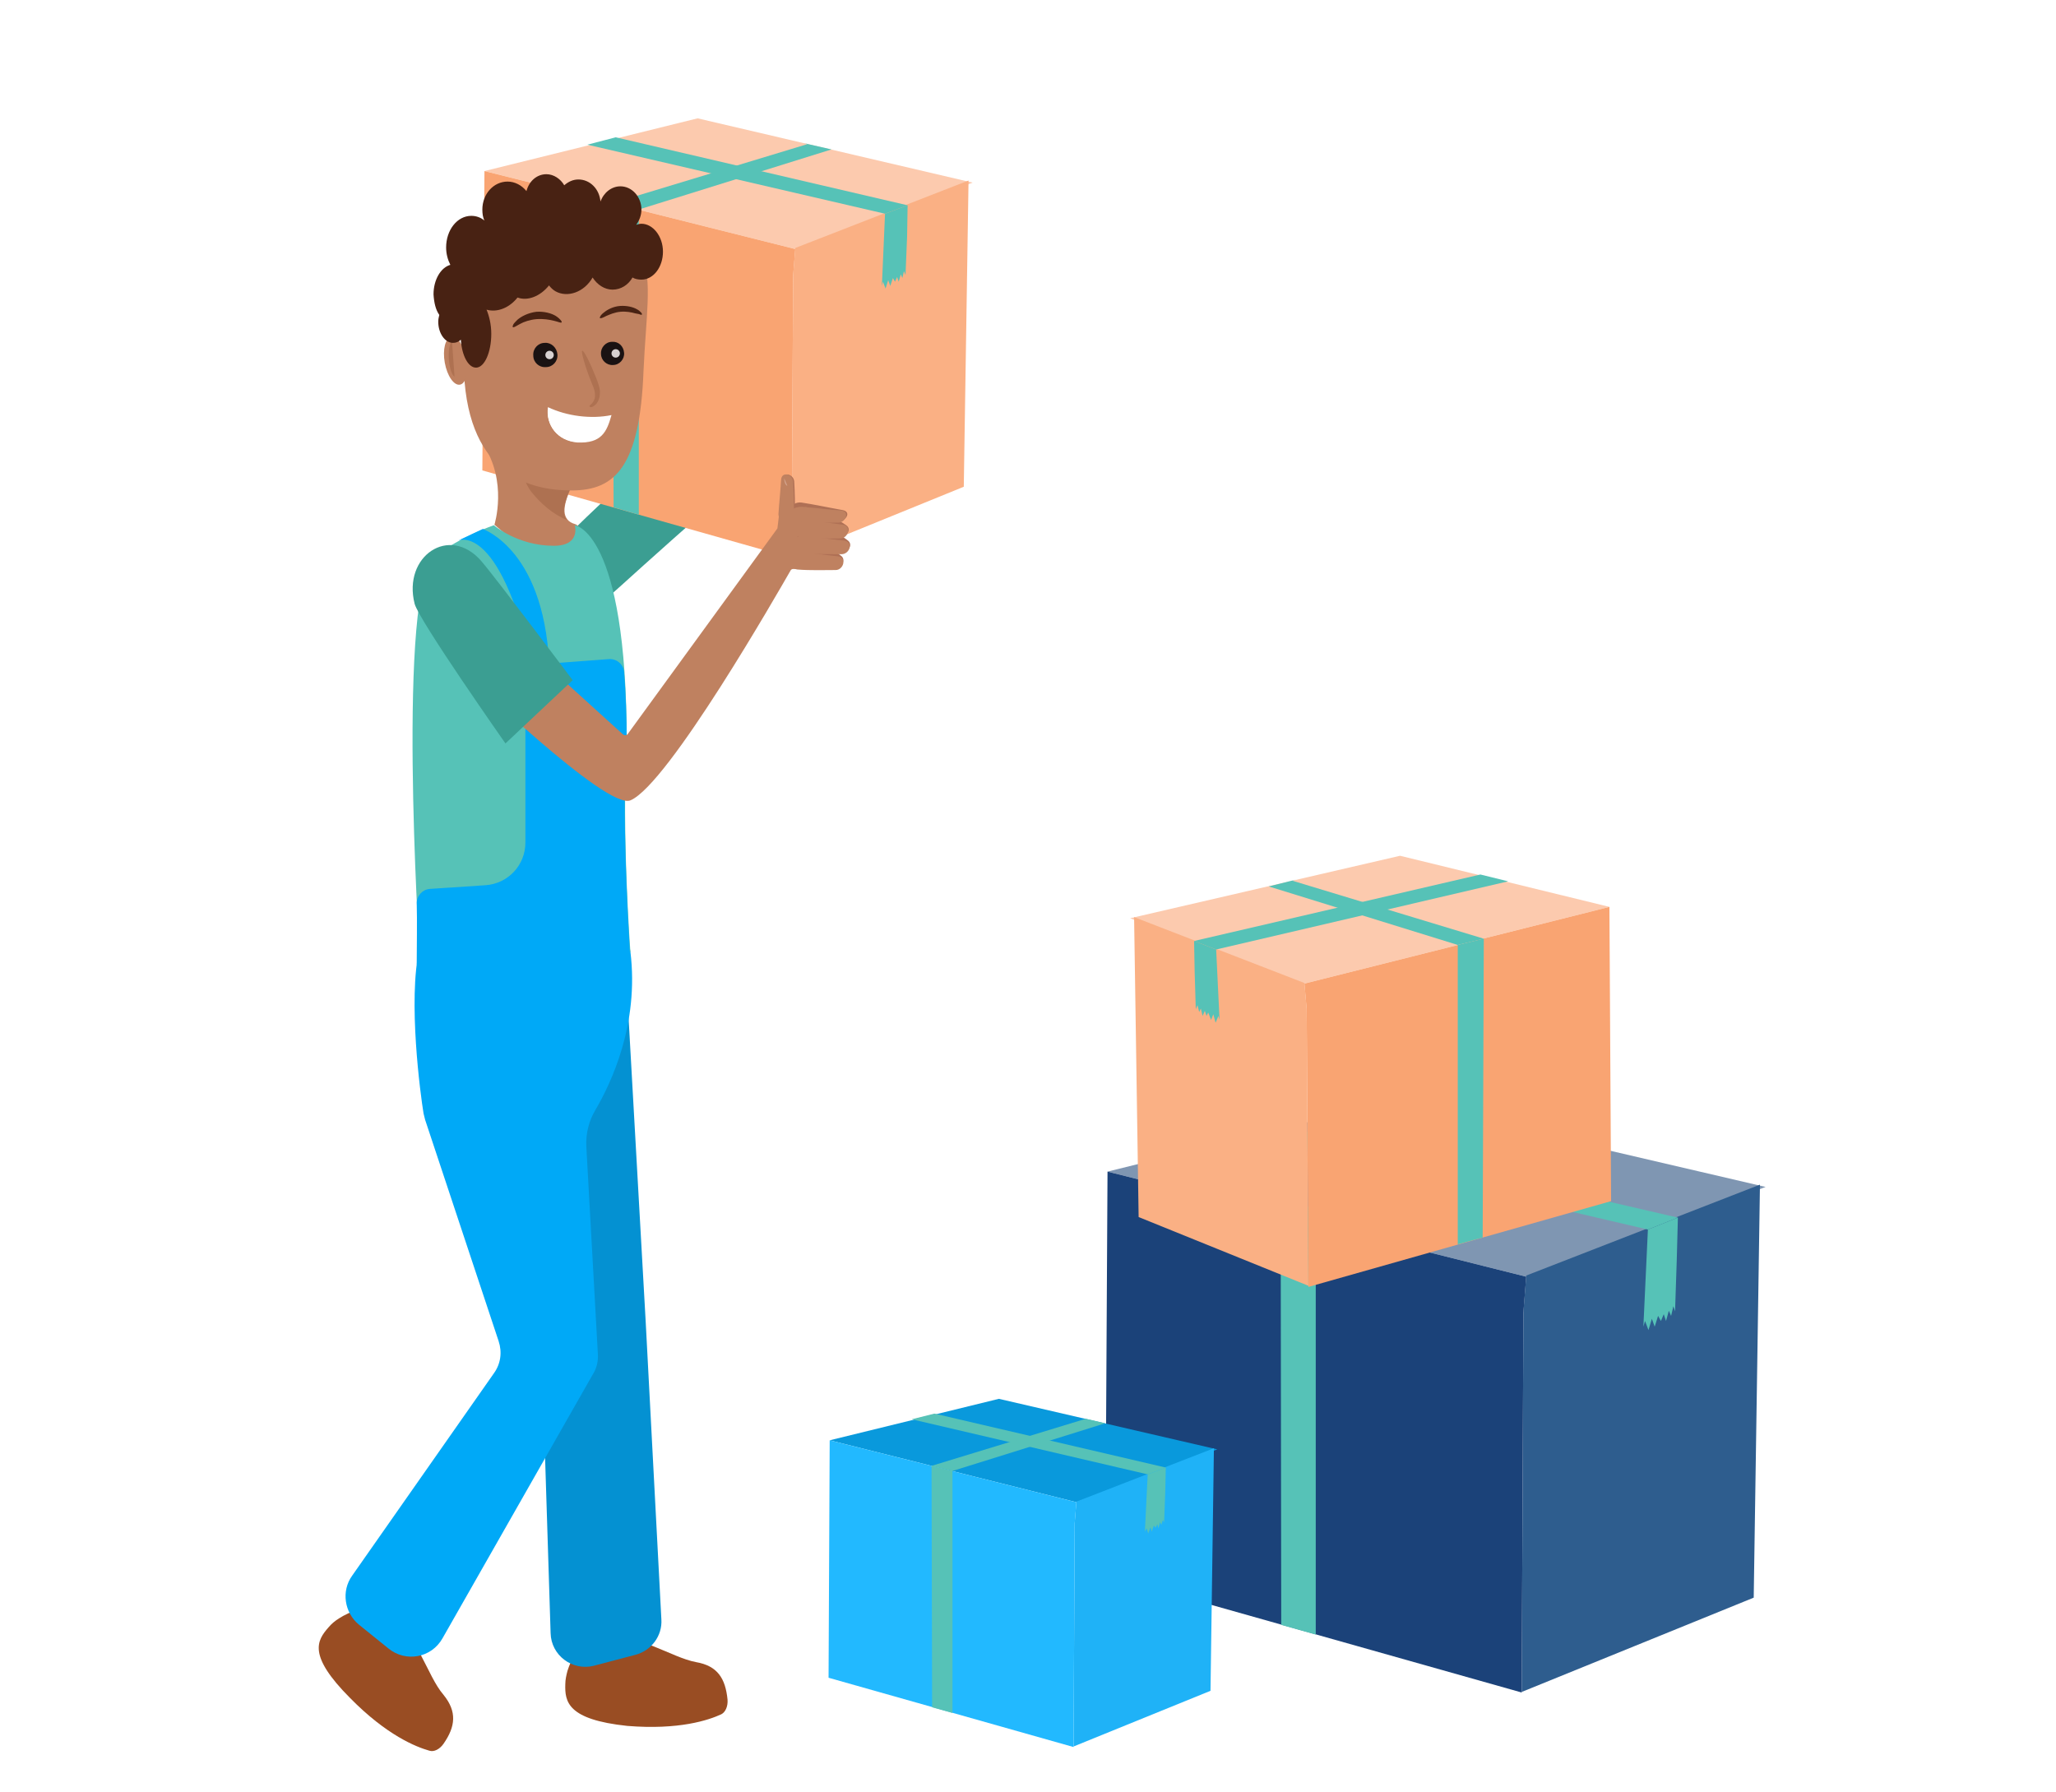 <svg width="273" height="238" viewBox="0 0 176 202" fill="none" xmlns="http://www.w3.org/2000/svg">
<g filter="url(#filter0_d)">
<path d="M46.328 47.936C41.062 52.332 34.376 59.044 33.488 59.994C30.116 63.558 38.222 66.35 40.648 64.331C41.89 63.261 46.446 59.044 52.067 54.173L46.328 47.936Z" fill="#3B9E92"/>
<path d="M26.744 16.276L50.766 10.336L81.769 17.582L61.771 25.067L26.744 16.276Z" fill="#FCCAAE"/>
<path d="M61.534 27.978L61.771 24.948L81.296 17.345V17.523L80.763 51.856L61.356 59.757L61.534 27.978Z" fill="#FAB084"/>
<path d="M26.744 16.394V16.276L61.771 25.067L61.534 28.037L61.356 59.875L26.507 50.015L26.744 16.394Z" fill="#F9A472"/>
<path d="M71.888 21.087L74.432 20.137L74.373 23.701L74.196 27.977L74.018 27.562L73.841 28.334L73.663 27.918L73.427 28.75L73.249 28.215L73.012 28.75L72.776 28.334L72.48 29.225L72.243 28.572L71.947 29.522L71.651 28.75L71.533 29.225L71.888 21.087Z" fill="#56C2B7"/>
<path d="M41.535 12.474L74.433 20.137L71.888 21.087L38.34 13.306L41.535 12.474Z" fill="#56C2B7"/>
<path d="M41.18 19.899L63.131 13.246L62.717 13.127L65.853 13.84L44.139 20.612L41.18 19.899Z" fill="#56C2B7"/>
<path d="M41.298 54.173L44.139 55.005V20.612L41.18 19.899L41.298 54.173Z" fill="#56C2B7"/>
<path d="M60.291 51.084C60.351 50.074 61.593 50.431 61.652 51.262C61.712 52.272 61.771 53.935 61.712 55.242C61.652 56.311 59.996 56.014 59.996 54.945C60.055 53.876 60.232 52.213 60.291 51.084Z" fill="#AF7055"/>
<path d="M35.855 186.813C35.855 186.279 35.974 185.803 36.092 185.328C36.506 184.021 37.512 181.705 39.938 181.467C44.198 181.051 47.748 183.784 50.588 184.318C53.014 184.734 53.901 186.16 54.138 188.536C54.197 189.308 53.901 189.961 53.428 190.199C52.008 190.852 48.694 191.981 42.837 191.506C36.092 190.793 35.796 188.773 35.855 186.813Z" fill="#994D23"/>
<path d="M9.171 180.398C9.526 179.982 9.881 179.685 10.354 179.388C11.478 178.675 13.786 177.547 15.798 178.913C19.348 181.348 20.235 185.803 22.128 188.001C23.667 189.902 23.489 191.565 22.128 193.525C21.714 194.119 21.064 194.476 20.531 194.298C19.052 193.882 15.738 192.575 11.597 188.358C6.804 183.546 7.869 181.883 9.171 180.398Z" fill="#994D23"/>
<path d="M42.956 111.197C42.896 110.306 42.541 109.415 41.891 108.761C37.926 104.544 23.134 89.813 20.176 101.871C18.105 110.187 26.152 116.721 29.584 119.156C30.53 119.81 31.181 120.879 31.24 122.067L33.193 149.094L34.199 181.051C34.258 183.546 36.625 185.328 39.05 184.734L43.784 183.487C45.559 183.011 46.801 181.348 46.683 179.507L44.908 145.827L42.956 111.197Z" fill="#0491D2"/>
<path d="M38.222 126.166C38.163 124.74 38.518 123.315 39.228 122.127C41.003 119.097 44.198 112.444 43.192 104.247C42.245 96.763 20.826 97.535 19.407 103.95C18.105 109.712 19.525 120.345 19.88 122.483C19.939 122.721 19.998 122.958 20.057 123.196L28.341 148.144C28.755 149.391 28.578 150.698 27.808 151.767L11.833 174.577C10.591 176.299 10.945 178.735 12.602 180.101L15.916 182.774C17.868 184.378 20.767 183.843 22.01 181.645L38.991 151.827C39.405 151.173 39.583 150.342 39.523 149.569L38.222 126.166Z" fill="#00A9F7"/>
<path d="M38.695 63.083C35.796 63.083 27.868 56.133 27.868 56.133C27.868 56.133 29.406 51.262 26.566 47.045C26.27 46.629 28.282 46.689 30.649 47.104C30.826 47.164 31.063 47.164 31.24 47.223H31.299C32.246 47.401 33.252 47.639 34.199 47.877H34.258C36.27 48.411 37.808 49.183 37.512 49.837C37.453 50.015 37.335 50.253 37.216 50.431L37.157 50.49C36.151 52.688 35.264 54.529 36.092 55.539C36.27 55.777 36.565 55.955 36.98 56.074C37.926 56.311 41.595 63.083 38.695 63.083Z" fill="#BF8160"/>
<path d="M37.394 49.896C37.334 50.074 37.216 50.312 37.157 50.49L37.098 50.55C36.092 52.747 35.204 54.589 36.033 55.599C34.435 54.945 33.015 53.698 31.95 52.332C30.885 50.787 30.648 49.005 30.589 47.164C30.767 47.223 31.003 47.223 31.181 47.283H31.24C32.246 47.461 33.193 47.698 34.139 47.936H34.199C36.21 48.53 37.69 49.183 37.394 49.896Z" fill="#AE7151"/>
<path d="M19.407 104.01L43.192 104.307C43.192 104.307 42.186 90.645 42.778 80.606C42.778 56.787 36.92 56.193 36.92 56.193C36.92 56.193 37.63 58.509 34.554 58.509C30.471 58.509 27.809 56.193 27.809 56.193C27.809 56.193 23.963 57.499 21.182 59.697C16.803 63.083 19.407 104.01 19.407 104.01Z" fill="#56C2B7"/>
<path d="M42.778 80.546C42.778 77.933 42.66 75.022 42.482 72.765C42.423 71.874 41.654 71.221 40.766 71.28L32.838 71.874C32.009 71.933 31.358 72.646 31.358 73.478V91.951C31.358 94.505 29.406 96.585 26.862 96.763L20.59 97.178C19.762 97.238 19.111 97.951 19.111 98.782C19.17 100.683 19.111 104.01 19.111 105.495C19.111 106.386 19.821 106.029 20.708 105.97L41.476 105.316C42.364 105.316 43.192 105.198 43.133 104.307C42.896 100.208 42.245 88.684 42.719 80.665C42.778 80.606 42.778 80.546 42.778 80.546Z" fill="#00A9F7"/>
<path d="M44.671 38.788C44.257 49.599 41.476 52.272 36.565 52.272C32.187 52.272 24.968 50.787 24.436 38.967C23.844 27.027 22.365 25.602 33.133 23.938C47.63 21.681 45.204 26.849 44.671 38.788Z" fill="#BF8160"/>
<path d="M23.983 40.35C24.659 40.227 24.988 38.923 24.719 37.438C24.45 35.954 23.684 34.85 23.009 34.973C22.334 35.097 22.005 36.4 22.274 37.885C22.543 39.37 23.308 40.473 23.983 40.35Z" fill="#BF8160"/>
<path d="M23.076 35.343C22.366 36.531 22.839 39.204 23.371 39.442L23.076 35.343Z" fill="#AE7151"/>
<path d="M34.08 73.122C34.199 74.131 32.364 75.973 32.542 74.013C28.755 55.599 23.785 57.915 23.785 57.915L26.566 56.608C26.566 56.668 33.844 58.984 34.08 73.122Z" fill="#00A9F7"/>
<path d="M38.577 42.768C38.577 42.65 38.932 42.531 39.109 42.056C39.228 41.818 39.228 41.521 39.169 41.164C39.109 40.808 38.932 40.392 38.754 39.977C38.044 38.194 37.63 36.65 37.749 36.531C37.926 36.413 38.636 37.838 39.346 39.62C39.524 40.095 39.701 40.571 39.76 41.046C39.76 41.283 39.76 41.521 39.701 41.758C39.642 41.996 39.583 42.174 39.464 42.352C39.287 42.65 38.991 42.828 38.814 42.887C38.636 42.887 38.577 42.828 38.577 42.768Z" fill="#AE7151"/>
<path d="M35.441 33.324C35.382 33.442 35.086 33.264 34.554 33.145C34.08 33.027 33.37 32.908 32.601 32.967C31.891 33.027 31.181 33.264 30.767 33.502C30.53 33.621 30.353 33.739 30.234 33.799C30.116 33.858 29.998 33.918 29.939 33.858C29.879 33.799 29.939 33.739 29.998 33.561C30.057 33.442 30.234 33.264 30.471 33.027C30.885 32.67 31.654 32.254 32.601 32.136C33.489 32.076 34.317 32.314 34.79 32.611C35.323 32.967 35.5 33.264 35.441 33.324Z" fill="#482213"/>
<path d="M39.76 32.848C39.701 32.789 39.819 32.492 40.234 32.195C40.589 31.898 41.24 31.542 42.009 31.482C42.778 31.423 43.488 31.601 43.902 31.839C44.139 31.957 44.257 32.076 44.375 32.195C44.494 32.314 44.494 32.373 44.494 32.433C44.494 32.492 44.376 32.492 44.257 32.433C44.139 32.373 43.961 32.373 43.725 32.314C43.31 32.195 42.719 32.076 42.068 32.136C41.417 32.195 40.885 32.433 40.47 32.611C40.115 32.789 39.879 32.908 39.76 32.848Z" fill="#482213"/>
<path d="M34.968 36.947C35.027 37.719 34.435 38.373 33.666 38.373C32.897 38.432 32.246 37.838 32.246 37.066C32.187 36.294 32.779 35.64 33.548 35.64C34.258 35.581 34.909 36.175 34.968 36.947Z" fill="#1A1212"/>
<path d="M42.482 36.769C42.541 37.481 41.95 38.135 41.239 38.135C40.529 38.194 39.879 37.6 39.879 36.888C39.819 36.175 40.411 35.521 41.121 35.521C41.831 35.462 42.423 35.996 42.482 36.769Z" fill="#1A1212"/>
<path d="M33.903 42.887C36.033 43.897 38.755 44.253 41.062 43.778C40.53 45.679 39.938 46.986 37.216 46.867C34.968 46.689 33.607 44.847 33.903 42.887Z" fill="white"/>
<path d="M33.904 42.948C34.14 43.007 34.318 43.186 34.554 43.245C36.152 43.661 37.454 45.265 38.4 46.75C38.045 46.809 37.631 46.809 37.158 46.809C34.969 46.69 33.667 44.908 33.904 42.948Z" fill="white"/>
<path d="M41.535 37.303C41.797 37.303 42.009 37.091 42.009 36.828C42.009 36.566 41.797 36.353 41.535 36.353C41.274 36.353 41.062 36.566 41.062 36.828C41.062 37.091 41.274 37.303 41.535 37.303Z" fill="#D7D1D1"/>
<path d="M34.08 37.482C34.342 37.482 34.554 37.269 34.554 37.007C34.554 36.744 34.342 36.531 34.08 36.531C33.819 36.531 33.607 36.744 33.607 37.007C33.607 37.269 33.819 37.482 34.08 37.482Z" fill="#D7D1D1"/>
<path d="M21.655 32.492C21.596 32.73 21.537 32.967 21.537 33.264C21.537 34.571 22.306 35.64 23.194 35.64C23.549 35.64 23.844 35.521 24.081 35.284C24.199 37.066 24.91 38.432 25.797 38.432C26.744 38.432 27.513 36.709 27.513 34.63C27.513 33.561 27.276 32.611 26.98 31.898C28.223 32.254 29.584 31.66 30.471 30.532C31.595 30.948 33.015 30.413 34.021 29.166C34.199 29.403 34.435 29.641 34.731 29.819C36.092 30.591 37.986 29.938 38.932 28.274C39.465 29.106 40.293 29.641 41.181 29.641C42.127 29.641 42.956 29.106 43.429 28.274C43.725 28.453 44.08 28.512 44.435 28.512C45.796 28.512 46.861 27.087 46.861 25.364C46.861 23.641 45.736 22.216 44.435 22.216C44.257 22.216 44.021 22.275 43.843 22.334C44.198 21.859 44.435 21.265 44.435 20.612C44.435 19.186 43.37 17.998 42.068 17.998C41.062 17.998 40.175 18.711 39.82 19.721C39.701 18.295 38.636 17.226 37.335 17.226C36.743 17.226 36.21 17.464 35.737 17.88C35.323 17.167 34.554 16.632 33.725 16.632C32.66 16.632 31.773 17.404 31.477 18.533C30.945 17.88 30.175 17.464 29.347 17.464C27.75 17.464 26.507 18.889 26.507 20.612C26.507 21.087 26.566 21.503 26.744 21.859C26.329 21.503 25.797 21.325 25.265 21.325C23.667 21.325 22.424 22.928 22.424 24.889C22.424 25.602 22.602 26.255 22.898 26.849C21.833 27.146 21.004 28.512 21.004 30.175C21.064 31.126 21.241 31.898 21.655 32.492ZM42.778 23.226C42.778 23.226 42.837 23.226 42.778 23.226C42.837 23.226 42.778 23.226 42.778 23.226Z" fill="#482213"/>
<path d="M96.962 129.037L129.356 121.035L171.125 130.766L144.151 140.881L96.962 129.037Z" fill="#7F96B2"/>
<path d="M143.832 144.786L144.151 140.753L170.487 130.51V130.702L169.786 177.052L143.641 187.679L143.832 144.786Z" fill="#2E5D8E"/>
<path d="M96.961 129.229V129.037L144.15 140.881L143.832 144.914L143.64 187.743L96.706 174.491L96.961 129.229Z" fill="#1B4279"/>
<path d="M157.861 135.567L161.241 134.223L161.113 139.024L160.922 144.786L160.731 144.21L160.476 145.298L160.22 144.722L159.902 145.874L159.647 145.106L159.328 145.874L159.009 145.298L158.626 146.515L158.307 145.618L157.925 146.899L157.542 145.874L157.351 146.515L157.861 135.567Z" fill="#56C2B7"/>
<path d="M116.921 123.98L161.241 134.223L157.861 135.567L112.649 125.004L116.921 123.98Z" fill="#56C2B7"/>
<path d="M116.475 133.903L146 124.94L145.49 124.812L149.699 125.836L120.429 134.927L116.475 133.903Z" fill="#56C2B7"/>
<path d="M116.539 180.125L120.429 181.213V134.927L116.475 133.903L116.539 180.125Z" fill="#56C2B7"/>
<path d="M153.524 99.204L129.93 93.443L99.512 100.485L119.153 107.847L153.524 99.204Z" fill="#FCCAAE"/>
<path d="M119.408 110.728L119.153 107.783L99.958 100.357V100.421L100.468 134.159L119.599 141.905L119.408 110.728Z" fill="#FAB084"/>
<path d="M153.525 99.332V99.204L119.153 107.847L119.408 110.792L119.599 142.033L153.716 132.366L153.525 99.332Z" fill="#F9A472"/>
<path d="M109.205 104.006L106.718 103.046L106.782 106.503L106.909 110.728L107.1 110.28L107.292 111.048L107.483 110.664L107.674 111.496L107.929 110.92L108.121 111.496L108.312 111.112L108.631 111.944L108.886 111.304L109.141 112.264L109.46 111.496L109.587 111.944L109.205 104.006Z" fill="#56C2B7"/>
<path d="M138.985 95.555L106.718 103.046L109.205 104.006L142.11 96.324L138.985 95.555Z" fill="#56C2B7"/>
<path d="M139.368 102.79L117.814 96.26L118.196 96.132L115.135 96.9L136.434 103.494L139.368 102.79Z" fill="#56C2B7"/>
<path d="M139.24 136.464L136.434 137.232V103.494L139.368 102.79L139.24 136.464Z" fill="#56C2B7"/>
<path d="M65.651 159.319L84.718 154.645L109.333 160.343L93.454 166.297L65.651 159.319Z" fill="#0999DC"/>
<path d="M93.263 168.601L93.455 166.233L108.951 160.215V160.279L108.568 187.551L93.136 193.825L93.263 168.601Z" fill="#1FB2F7"/>
<path d="M65.651 159.383V159.319L93.455 166.297L93.263 168.665L93.136 193.889L65.524 186.079L65.651 159.383Z" fill="#22B9FF"/>
<path d="M101.49 163.16L103.53 162.392L103.467 165.208L103.339 168.601L103.211 168.281L103.02 168.858L102.893 168.537L102.701 169.242L102.574 168.794L102.382 169.178L102.191 168.922L101.936 169.626L101.809 169.114L101.553 169.818L101.362 169.242L101.171 169.626L101.49 163.16Z" fill="#56C2B7"/>
<path d="M77.449 156.31L103.53 162.392L101.49 163.16L74.898 156.95L77.449 156.31Z" fill="#56C2B7"/>
<path d="M77.129 162.199L94.538 156.886L94.219 156.822L96.707 157.398L79.489 162.776L77.129 162.199Z" fill="#56C2B7"/>
<path d="M77.194 189.408L79.489 190.048V162.776L77.13 162.199L77.194 189.408Z" fill="#56C2B7"/>
<path d="M67.037 54.47C68.22 54.648 67.451 55.836 66.504 55.777C65.321 55.658 63.309 55.48 61.712 55.242C60.469 55.064 61.238 53.46 62.481 53.638C63.723 53.816 65.676 54.232 67.037 54.47Z" fill="#AF7055"/>
<path d="M61.534 61.123C61.416 61.123 61.297 61.182 61.238 61.301C59.936 63.558 47.452 85.417 43.192 87.199C40.529 88.328 24.85 73.181 22.838 71.28C22.72 71.161 22.72 70.983 22.779 70.805L25.797 65.4C25.915 65.162 26.211 65.162 26.388 65.281L42.364 79.774C42.541 79.893 42.778 79.893 42.896 79.715L59.759 56.549L59.995 54.589L62.717 54.232C62.954 54.054 63.25 54.173 63.309 54.41L64.67 59.163C64.966 60.172 64.196 61.123 63.191 61.123H61.534Z" fill="#BF8160"/>
<path d="M62.481 56.014C63.298 56.014 63.96 55.589 63.96 55.064C63.96 54.539 63.298 54.114 62.481 54.114C61.664 54.114 61.002 54.539 61.002 55.064C61.002 55.589 61.664 56.014 62.481 56.014Z" fill="#BF8160"/>
<path d="M67.51 56.193C68.279 56.727 67.332 57.737 66.682 57.321C65.853 56.846 64.433 56.133 63.309 55.48C62.422 54.945 63.487 53.995 64.315 54.529C65.203 55.005 66.623 55.539 67.51 56.193Z" fill="#AF7055"/>
<path d="M67.628 57.856C68.516 58.45 67.451 59.519 66.682 59.103C65.735 58.569 64.138 57.737 62.954 56.905C62.007 56.252 63.25 54.767 64.197 55.361C65.143 56.014 66.623 57.143 67.628 57.856Z" fill="#AF7055"/>
<path d="M66.859 59.578C67.747 60.172 66.682 61.242 65.913 60.826C64.966 60.291 63.368 59.46 62.185 58.628C61.238 57.975 62.481 56.49 63.428 57.084C64.433 57.737 65.853 58.866 66.859 59.578Z" fill="#AF7055"/>
<path d="M67.214 57.915C68.398 58.034 67.924 59.459 66.978 59.459C65.794 59.459 63.783 59.459 62.244 59.341C60.943 59.222 61.357 57.262 62.599 57.38C63.901 57.499 65.853 57.796 67.214 57.915Z" fill="#BF8160"/>
<path d="M67.096 56.133C68.161 56.252 67.747 57.678 66.859 57.678C65.794 57.678 63.96 57.737 62.54 57.618C61.416 57.499 61.771 55.599 62.895 55.658C64.078 55.717 65.853 55.955 67.096 56.133Z" fill="#BF8160"/>
<path d="M66.918 54.529C67.924 54.589 67.51 55.836 66.681 55.895C65.676 55.895 64.019 55.955 62.717 55.836C61.652 55.777 62.007 54.114 63.072 54.173C64.137 54.232 65.794 54.47 66.918 54.529Z" fill="#BF8160"/>
<path d="M66.563 59.697C67.628 59.816 67.214 61.242 66.326 61.242C65.261 61.242 63.427 61.301 62.007 61.182C60.824 61.063 61.238 59.163 62.362 59.222C63.486 59.282 65.321 59.578 66.563 59.697Z" fill="#BF8160"/>
<path d="M60.173 51.084C60.232 50.074 61.475 50.431 61.534 51.262C61.593 52.272 61.653 53.935 61.593 55.242C61.534 56.311 59.877 56.014 59.877 54.945C59.937 53.876 60.114 52.213 60.173 51.084Z" fill="#BF8160"/>
<path d="M60.528 50.906C60.528 51.381 60.706 51.738 60.883 51.738L60.528 50.906Z" fill="#D3A38D"/>
<path d="M36.684 73.656C36.684 73.656 27.986 62.073 26.389 60.232C22.779 56.074 17.514 59.697 18.874 65.043C19.348 66.885 29.11 80.784 29.11 80.784L36.684 73.656Z" fill="#3B9E92"/>
</g>
<defs>
<filter id="filter0_d" x="-4" y="-1" width="180" height="208" filterUnits="userSpaceOnUse" color-interpolation-filters="sRGB">
<feFlood flood-opacity="0" result="BackgroundImageFix"/>
<feColorMatrix in="SourceAlpha" type="matrix" values="0 0 0 0 0 0 0 0 0 0 0 0 0 0 0 0 0 0 127 0" result="hardAlpha"/>
<feOffset dy="3"/>
<feGaussianBlur stdDeviation="2"/>
<feColorMatrix type="matrix" values="0 0 0 0 0 0 0 0 0 0 0 0 0 0 0 0 0 0 0.45 0"/>
<feBlend mode="normal" in2="BackgroundImageFix" result="effect1_dropShadow"/>
<feBlend mode="normal" in="SourceGraphic" in2="effect1_dropShadow" result="shape"/>
</filter>
</defs>
</svg>
